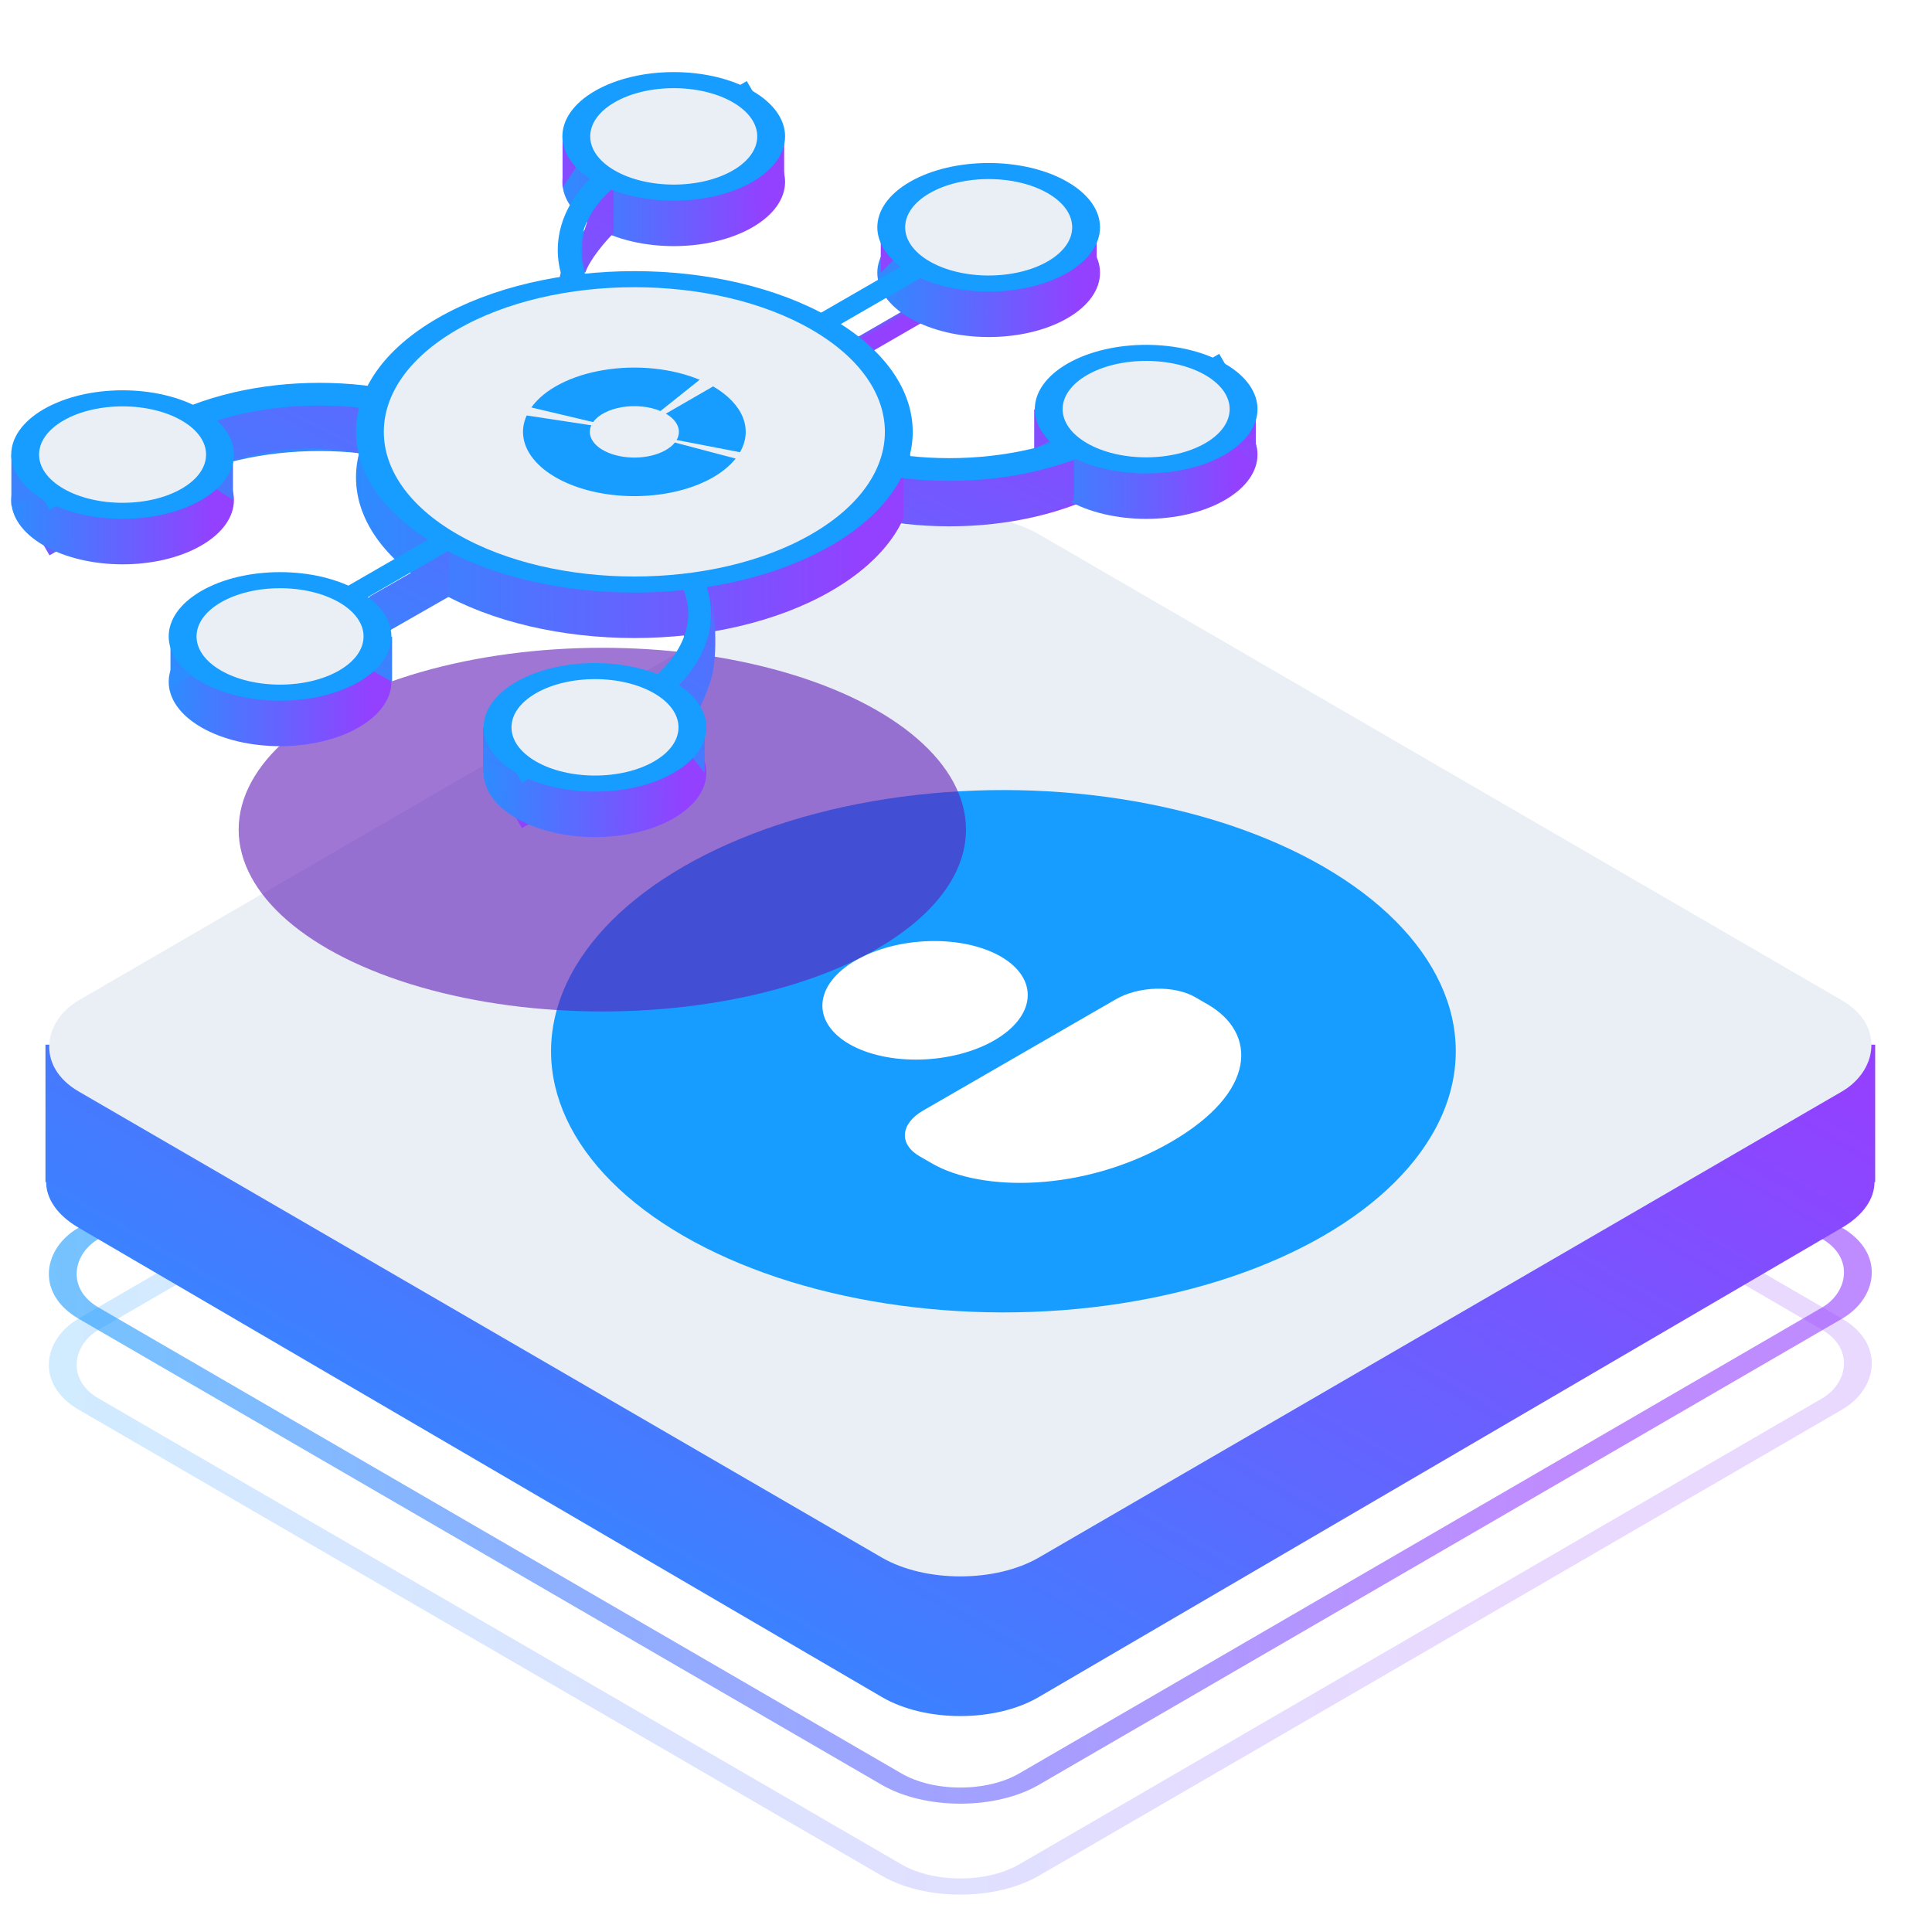 <?xml version="1.0" encoding="UTF-8"?>
<svg xmlns="http://www.w3.org/2000/svg" width="170" height="170" viewBox="0 0 170 170" fill="none">
  <g clip-path="url(#clip0_128_1351)">
    <rect opacity="0.2" y="1.003" width="95.672" height="95.672" rx="7" transform="matrix(0.865 0.502 -0.865 0.502 85.368 71.5)" stroke="url(#paint0_linear_128_1351)" stroke-width="2"></rect>
    <rect opacity="0.6" y="1.003" width="95.672" height="95.672" rx="7" transform="matrix(0.865 0.502 -0.865 0.502 85.368 63.5)" stroke="url(#paint1_linear_128_1351)" stroke-width="2"></rect>
    <path d="M77.611 58.667C81.416 56.444 87.584 56.444 91.389 58.667L162.087 99.975C165.891 102.198 165.891 105.802 162.087 108.025L91.389 149.333C87.584 151.556 81.416 151.556 77.611 149.333L6.913 108.025C3.109 105.802 3.109 102.198 6.913 99.975L77.611 58.667Z" fill="url(#paint2_linear_128_1351)"></path>
    <path d="M4 91.923H11.951V104.015H4V91.923Z" fill="url(#paint3_linear_128_1351)"></path>
    <path d="M157.049 91.923H165V104.015H157.049V91.923Z" fill="url(#paint4_linear_128_1351)"></path>
    <rect width="97.672" height="97.672" rx="8" transform="matrix(0.865 0.502 -0.865 0.502 84.5 43)" fill="#E9EFF5"></rect>
    <circle r="32.5" transform="matrix(0.866 -0.5 0.866 0.5 88.292 92.5)" fill="#169DFF"></circle>
    <path d="M98.199 87.92C99.163 87.363 100.439 87.031 101.745 86.997C103.051 86.964 104.28 87.231 105.162 87.74L106.27 88.38C110.64 90.903 110.628 96.104 103.014 100.5C95.4 104.896 86.391 104.903 82.022 102.38L80.913 101.74C80.031 101.231 79.568 100.521 79.627 99.767C79.685 99.013 80.26 98.277 81.225 97.72L98.199 87.92ZM75.301 84.5C77.07 83.479 79.408 82.871 81.802 82.809C84.196 82.747 86.449 83.236 88.066 84.17C89.683 85.104 90.531 86.404 90.424 87.787C90.317 89.169 89.263 90.519 87.495 91.54C85.726 92.561 83.388 93.169 80.994 93.231C78.6 93.293 76.347 92.804 74.73 91.87C73.113 90.936 72.264 89.635 72.372 88.253C72.479 86.871 73.532 85.521 75.301 84.5Z" fill="white"></path>
    <g opacity="0.6" filter="url(#filter0_f_128_1351)">
      <ellipse cx="53" cy="73" rx="32" ry="16" fill="#5F1AB7"></ellipse>
    </g>
    <path d="M66.211 12L55.819 18C48.166 22.418 48.166 29.582 55.819 34L69.675 42C77.328 46.418 89.735 46.418 97.388 42L107.78 36" stroke="url(#paint5_linear_128_1351)" stroke-width="2"></path>
    <path d="M3.857 48L14.25 42C21.902 37.582 34.31 37.582 41.962 42L55.819 50C63.472 54.418 63.472 61.582 55.819 66L45.427 72" stroke="url(#paint6_linear_128_1351)" stroke-width="2"></path>
    <line y1="-1" x2="66" y2="-1" transform="matrix(-0.866 0.5 -0.866 -0.5 82.665 25.5)" stroke="url(#paint7_linear_128_1351)" stroke-width="2"></line>
    <circle r="19" transform="matrix(0.866 0.5 -0.866 0.5 55.818 42)" fill="url(#paint8_linear_128_1351)" stroke="url(#paint9_linear_128_1351)" stroke-width="2"></circle>
    <path d="M61.563 37.417C60.362 36.916 58.979 36.578 57.519 36.429C56.059 36.28 54.56 36.325 53.134 36.56C51.708 36.794 50.393 37.212 49.288 37.783C48.183 38.353 47.316 39.061 46.754 39.853L52.192 41.141C52.417 40.824 52.764 40.541 53.206 40.313C53.648 40.085 54.174 39.918 54.745 39.824C55.315 39.73 55.915 39.712 56.499 39.772C57.083 39.831 57.636 39.966 58.116 40.167L61.563 37.417Z" fill="url(#paint10_linear_128_1351)"></path>
    <path d="M62.747 38C64.034 38.743 64.937 39.679 65.355 40.702C65.773 41.725 65.688 42.795 65.111 43.792L59.536 42.717C59.766 42.318 59.8 41.89 59.633 41.481C59.466 41.072 59.105 40.697 58.59 40.4L62.747 38Z" fill="url(#paint11_linear_128_1351)"></path>
    <path d="M64.731 44.35C63.711 45.639 61.891 46.66 59.63 47.211C57.37 47.762 54.833 47.804 52.522 47.327C50.211 46.85 48.294 45.89 47.15 44.637C46.006 43.383 45.718 41.928 46.344 40.558L52.029 41.423C51.778 41.971 51.893 42.553 52.351 43.055C52.809 43.556 53.575 43.94 54.5 44.131C55.424 44.322 56.439 44.305 57.343 44.084C58.247 43.864 58.975 43.456 59.383 42.94L64.731 44.35Z" fill="url(#paint12_linear_128_1351)"></path>
    <circle r="7" transform="matrix(0.866 0.5 -0.866 0.5 10.785 44)" fill="url(#paint13_linear_128_1351)" stroke="url(#paint14_linear_128_1351)" stroke-width="2"></circle>
    <circle r="7" transform="matrix(0.866 0.5 -0.866 0.5 59.283 16)" fill="url(#paint15_linear_128_1351)" stroke="url(#paint16_linear_128_1351)" stroke-width="2"></circle>
    <circle r="7" transform="matrix(0.866 0.5 -0.866 0.5 24.642 60)" fill="url(#paint17_linear_128_1351)" stroke="url(#paint18_linear_128_1351)" stroke-width="2"></circle>
    <circle r="7" transform="matrix(0.866 0.5 -0.866 0.5 86.995 24)" fill="url(#paint19_linear_128_1351)" stroke="url(#paint20_linear_128_1351)" stroke-width="2"></circle>
    <circle r="7" transform="matrix(0.866 0.5 -0.866 0.5 52.355 68)" fill="url(#paint21_linear_128_1351)" stroke="url(#paint22_linear_128_1351)" stroke-width="2"></circle>
    <circle r="7" transform="matrix(0.866 0.5 -0.866 0.5 100.852 40)" fill="url(#paint23_linear_128_1351)" stroke="url(#paint24_linear_128_1351)" stroke-width="2"></circle>
    <path d="M1 44.5V40L4.5 43L1 44.5Z" fill="url(#paint25_linear_128_1351)"></path>
    <path d="M17.5 42L20.113 39.823L18.5 37C20.167 36.167 25.2 34.7 32 35.5V40C30.333 39.5 25.7 38.9 20.5 40.5V44L17.5 42Z" fill="url(#paint26_linear_128_1351)"></path>
    <path d="M15 60.5V56L17.5 59L15 60.5Z" fill="url(#paint27_linear_128_1351)"></path>
    <path d="M34.5 60V56L31 58L34.5 60Z" fill="url(#paint28_linear_128_1351)"></path>
    <path d="M42.5 68V64L45.5 67.5L42.5 68Z" fill="url(#paint29_linear_128_1351)"></path>
    <path d="M62 68V64L60 65.5L62 68Z" fill="url(#paint30_linear_128_1351)"></path>
    <path d="M39.5 48.5V52.5L32.5 56.5V52.5L39.5 48.5Z" fill="url(#paint31_linear_128_1351)"></path>
    <path d="M62.5 51.5C63.3 55.9 60.833 59.333 59.5 60.5L60.5 64C60.833 63.667 61.7 62.4 62.5 60C63.3 57.6 62.833 53.333 62.5 51.5Z" fill="url(#paint32_linear_128_1351)"></path>
    <path d="M79.5 46V41.5C83.9 42.7 91.333 41.333 94.5 40.5V44C90.1 46.4 82.667 46.333 79.5 46Z" fill="url(#paint33_linear_128_1351)"></path>
    <path d="M110.5 41V36L108.5 39L110.5 41Z" fill="url(#paint34_linear_128_1351)"></path>
    <path d="M91 39.5V36L93 38.5L91 39.5Z" fill="url(#paint35_linear_128_1351)"></path>
    <path d="M77.5 24V20L79.5 22L77.5 24Z" fill="url(#paint36_linear_128_1351)"></path>
    <path d="M96.5 24V20L94.5 22L96.5 24Z" fill="url(#paint37_linear_128_1351)"></path>
    <path d="M69 16.5V12L67.5 13.5L69 16.5Z" fill="url(#paint38_linear_128_1351)"></path>
    <path d="M49.5 16.5V12L51.5 13.5L49.5 16.5Z" fill="url(#paint39_linear_128_1351)"></path>
    <path d="M54 20.5V16.5C50.8 18.9 51 22.5 51.5 24C51.9 22.8 53.333 21.167 54 20.5Z" fill="url(#paint40_linear_128_1351)"></path>
    <path d="M66.211 8L55.819 14C48.166 18.418 48.166 25.582 55.819 30L69.675 38C77.328 42.418 89.735 42.418 97.388 38L107.78 32" stroke="#169DFF" stroke-width="2"></path>
    <path d="M3.857 44L14.25 38C21.902 33.582 34.31 33.582 41.962 38L55.819 46C63.472 50.418 63.472 57.582 55.819 62L45.427 68" stroke="#169DFF" stroke-width="2"></path>
    <line y1="-1" x2="66" y2="-1" transform="matrix(-0.866 0.5 -0.866 -0.5 82.665 21.5)" stroke="#169DFF" stroke-width="2"></line>
    <circle r="19" transform="matrix(0.866 0.5 -0.866 0.5 55.818 38)" fill="#E9EFF5" stroke="#169DFF" stroke-width="2"></circle>
    <path d="M61.563 33.417C60.362 32.916 58.979 32.578 57.519 32.429C56.059 32.28 54.56 32.325 53.134 32.56C51.708 32.794 50.393 33.212 49.288 33.783C48.183 34.353 47.316 35.061 46.754 35.853L52.192 37.141C52.417 36.824 52.764 36.541 53.206 36.313C53.648 36.085 54.174 35.918 54.745 35.824C55.315 35.73 55.915 35.712 56.499 35.772C57.083 35.831 57.636 35.966 58.116 36.167L61.563 33.417Z" fill="#169DFF"></path>
    <path d="M62.747 34C64.034 34.743 64.937 35.679 65.355 36.702C65.773 37.725 65.688 38.795 65.111 39.792L59.536 38.717C59.766 38.318 59.8 37.89 59.633 37.481C59.466 37.072 59.105 36.697 58.59 36.4L62.747 34Z" fill="#169DFF"></path>
    <path d="M64.731 40.35C63.711 41.639 61.891 42.66 59.63 43.211C57.37 43.762 54.833 43.804 52.522 43.327C50.211 42.85 48.294 41.89 47.15 40.637C46.006 39.383 45.718 37.928 46.344 36.558L52.029 37.423C51.778 37.971 51.893 38.553 52.351 39.055C52.809 39.556 53.575 39.94 54.5 40.131C55.424 40.322 56.439 40.305 57.343 40.084C58.247 39.864 58.975 39.456 59.383 38.94L64.731 40.35Z" fill="#169DFF"></path>
    <circle r="7" transform="matrix(0.866 0.5 -0.866 0.5 10.785 40)" fill="#E9EFF5" stroke="#169DFF" stroke-width="2"></circle>
    <circle r="7" transform="matrix(0.866 0.5 -0.866 0.5 59.283 12)" fill="#E9EFF5" stroke="#169DFF" stroke-width="2"></circle>
    <circle r="7" transform="matrix(0.866 0.5 -0.866 0.5 24.642 56)" fill="#E9EFF5" stroke="#169DFF" stroke-width="2"></circle>
    <circle r="7" transform="matrix(0.866 0.5 -0.866 0.5 86.995 20)" fill="#E9EFF5" stroke="#169DFF" stroke-width="2"></circle>
    <circle r="7" transform="matrix(0.866 0.5 -0.866 0.5 52.355 64)" fill="#E9EFF5" stroke="#169DFF" stroke-width="2"></circle>
    <circle r="7" transform="matrix(0.866 0.5 -0.866 0.5 100.852 36)" fill="#E9EFF5" stroke="#169DFF" stroke-width="2"></circle>
  </g>
  <defs>
    <filter id="filter0_f_128_1351" x="-11" y="25" width="128" height="96" color-interpolation-filters="sRGB">
      <feFlood flood-opacity="0" result="BackgroundImageFix"></feFlood>
      <feBlend mode="normal" in="SourceGraphic" in2="BackgroundImageFix" result="shape"></feBlend>
      <feGaussianBlur stdDeviation="16" result="effect1_foregroundBlur_128_1351"></feGaussianBlur>
    </filter>
    <linearGradient id="paint0_linear_128_1351" x1="38.876" y1="136.389" x2="116.309" y2="58.637" gradientUnits="userSpaceOnUse">
      <stop stop-color="#169DFF"></stop>
      <stop offset="1" stop-color="#9440FF"></stop>
    </linearGradient>
    <linearGradient id="paint1_linear_128_1351" x1="38.876" y1="136.389" x2="116.309" y2="58.637" gradientUnits="userSpaceOnUse">
      <stop stop-color="#169DFF"></stop>
      <stop offset="1" stop-color="#9440FF"></stop>
    </linearGradient>
    <linearGradient id="paint2_linear_128_1351" x1="68.082" y1="188.261" x2="132.849" y2="76.875" gradientUnits="userSpaceOnUse">
      <stop stop-color="#169DFF"></stop>
      <stop offset="1" stop-color="#9440FF"></stop>
    </linearGradient>
    <linearGradient id="paint3_linear_128_1351" x1="68.082" y1="188.261" x2="132.849" y2="76.875" gradientUnits="userSpaceOnUse">
      <stop stop-color="#169DFF"></stop>
      <stop offset="1" stop-color="#9440FF"></stop>
    </linearGradient>
    <linearGradient id="paint4_linear_128_1351" x1="68.082" y1="188.261" x2="132.849" y2="76.875" gradientUnits="userSpaceOnUse">
      <stop stop-color="#169DFF"></stop>
      <stop offset="1" stop-color="#9440FF"></stop>
    </linearGradient>
    <linearGradient id="paint5_linear_128_1351" x1="48.896" y1="41.102" x2="89.068" y2="22.659" gradientUnits="userSpaceOnUse">
      <stop stop-color="#169DFF"></stop>
      <stop offset="1" stop-color="#9440FF"></stop>
    </linearGradient>
    <linearGradient id="paint6_linear_128_1351" x1="54.264" y1="38.003" x2="50.065" y2="65.443" gradientUnits="userSpaceOnUse">
      <stop stop-color="#169DFF"></stop>
      <stop offset="1" stop-color="#9440FF"></stop>
    </linearGradient>
    <linearGradient id="paint7_linear_128_1351" x1="26.27" y1="1.396" x2="26.294" y2="-0.189" gradientUnits="userSpaceOnUse">
      <stop stop-color="#169DFF"></stop>
      <stop offset="1" stop-color="#9440FF"></stop>
    </linearGradient>
    <linearGradient id="paint8_linear_128_1351" x1="15.921" y1="55.856" x2="47.633" y2="24.014" gradientUnits="userSpaceOnUse">
      <stop stop-color="#169DFF"></stop>
      <stop offset="1" stop-color="#9440FF"></stop>
    </linearGradient>
    <linearGradient id="paint9_linear_128_1351" x1="15.921" y1="55.856" x2="47.633" y2="24.014" gradientUnits="userSpaceOnUse">
      <stop stop-color="#169DFF"></stop>
      <stop offset="1" stop-color="#9440FF"></stop>
    </linearGradient>
    <linearGradient id="paint10_linear_128_1351" x1="41.984" y1="48.355" x2="64" y2="48.277" gradientUnits="userSpaceOnUse">
      <stop stop-color="#169DFF"></stop>
      <stop offset="1" stop-color="#9440FF"></stop>
    </linearGradient>
    <linearGradient id="paint11_linear_128_1351" x1="41.984" y1="48.355" x2="64" y2="48.277" gradientUnits="userSpaceOnUse">
      <stop stop-color="#169DFF"></stop>
      <stop offset="1" stop-color="#9440FF"></stop>
    </linearGradient>
    <linearGradient id="paint12_linear_128_1351" x1="41.984" y1="48.355" x2="64" y2="48.277" gradientUnits="userSpaceOnUse">
      <stop stop-color="#169DFF"></stop>
      <stop offset="1" stop-color="#9440FF"></stop>
    </linearGradient>
    <linearGradient id="paint13_linear_128_1351" x1="6.368" y1="22.342" x2="19.053" y2="9.606" gradientUnits="userSpaceOnUse">
      <stop stop-color="#169DFF"></stop>
      <stop offset="1" stop-color="#9440FF"></stop>
    </linearGradient>
    <linearGradient id="paint14_linear_128_1351" x1="6.368" y1="22.342" x2="19.053" y2="9.606" gradientUnits="userSpaceOnUse">
      <stop stop-color="#169DFF"></stop>
      <stop offset="1" stop-color="#9440FF"></stop>
    </linearGradient>
    <linearGradient id="paint15_linear_128_1351" x1="6.368" y1="22.342" x2="19.053" y2="9.606" gradientUnits="userSpaceOnUse">
      <stop stop-color="#169DFF"></stop>
      <stop offset="1" stop-color="#9440FF"></stop>
    </linearGradient>
    <linearGradient id="paint16_linear_128_1351" x1="6.368" y1="22.342" x2="19.053" y2="9.606" gradientUnits="userSpaceOnUse">
      <stop stop-color="#169DFF"></stop>
      <stop offset="1" stop-color="#9440FF"></stop>
    </linearGradient>
    <linearGradient id="paint17_linear_128_1351" x1="6.368" y1="22.342" x2="19.053" y2="9.606" gradientUnits="userSpaceOnUse">
      <stop stop-color="#169DFF"></stop>
      <stop offset="1" stop-color="#9440FF"></stop>
    </linearGradient>
    <linearGradient id="paint18_linear_128_1351" x1="6.368" y1="22.342" x2="19.053" y2="9.606" gradientUnits="userSpaceOnUse">
      <stop stop-color="#169DFF"></stop>
      <stop offset="1" stop-color="#9440FF"></stop>
    </linearGradient>
    <linearGradient id="paint19_linear_128_1351" x1="6.368" y1="22.342" x2="19.053" y2="9.606" gradientUnits="userSpaceOnUse">
      <stop stop-color="#169DFF"></stop>
      <stop offset="1" stop-color="#9440FF"></stop>
    </linearGradient>
    <linearGradient id="paint20_linear_128_1351" x1="6.368" y1="22.342" x2="19.053" y2="9.606" gradientUnits="userSpaceOnUse">
      <stop stop-color="#169DFF"></stop>
      <stop offset="1" stop-color="#9440FF"></stop>
    </linearGradient>
    <linearGradient id="paint21_linear_128_1351" x1="6.368" y1="22.342" x2="19.053" y2="9.606" gradientUnits="userSpaceOnUse">
      <stop stop-color="#169DFF"></stop>
      <stop offset="1" stop-color="#9440FF"></stop>
    </linearGradient>
    <linearGradient id="paint22_linear_128_1351" x1="6.368" y1="22.342" x2="19.053" y2="9.606" gradientUnits="userSpaceOnUse">
      <stop stop-color="#169DFF"></stop>
      <stop offset="1" stop-color="#9440FF"></stop>
    </linearGradient>
    <linearGradient id="paint23_linear_128_1351" x1="6.368" y1="22.342" x2="19.053" y2="9.606" gradientUnits="userSpaceOnUse">
      <stop stop-color="#169DFF"></stop>
      <stop offset="1" stop-color="#9440FF"></stop>
    </linearGradient>
    <linearGradient id="paint24_linear_128_1351" x1="6.368" y1="22.342" x2="19.053" y2="9.606" gradientUnits="userSpaceOnUse">
      <stop stop-color="#169DFF"></stop>
      <stop offset="1" stop-color="#9440FF"></stop>
    </linearGradient>
    <linearGradient id="paint25_linear_128_1351" x1="44.584" y1="90.198" x2="80.493" y2="19.694" gradientUnits="userSpaceOnUse">
      <stop stop-color="#169DFF"></stop>
      <stop offset="1" stop-color="#9440FF"></stop>
    </linearGradient>
    <linearGradient id="paint26_linear_128_1351" x1="44.584" y1="90.198" x2="80.493" y2="19.694" gradientUnits="userSpaceOnUse">
      <stop stop-color="#169DFF"></stop>
      <stop offset="1" stop-color="#9440FF"></stop>
    </linearGradient>
    <linearGradient id="paint27_linear_128_1351" x1="44.584" y1="90.198" x2="80.493" y2="19.694" gradientUnits="userSpaceOnUse">
      <stop stop-color="#169DFF"></stop>
      <stop offset="1" stop-color="#9440FF"></stop>
    </linearGradient>
    <linearGradient id="paint28_linear_128_1351" x1="44.584" y1="90.198" x2="80.493" y2="19.694" gradientUnits="userSpaceOnUse">
      <stop stop-color="#169DFF"></stop>
      <stop offset="1" stop-color="#9440FF"></stop>
    </linearGradient>
    <linearGradient id="paint29_linear_128_1351" x1="44.584" y1="90.198" x2="80.493" y2="19.694" gradientUnits="userSpaceOnUse">
      <stop stop-color="#169DFF"></stop>
      <stop offset="1" stop-color="#9440FF"></stop>
    </linearGradient>
    <linearGradient id="paint30_linear_128_1351" x1="44.584" y1="90.198" x2="80.493" y2="19.694" gradientUnits="userSpaceOnUse">
      <stop stop-color="#169DFF"></stop>
      <stop offset="1" stop-color="#9440FF"></stop>
    </linearGradient>
    <linearGradient id="paint31_linear_128_1351" x1="44.584" y1="90.198" x2="80.493" y2="19.694" gradientUnits="userSpaceOnUse">
      <stop stop-color="#169DFF"></stop>
      <stop offset="1" stop-color="#9440FF"></stop>
    </linearGradient>
    <linearGradient id="paint32_linear_128_1351" x1="44.584" y1="90.198" x2="80.493" y2="19.694" gradientUnits="userSpaceOnUse">
      <stop stop-color="#169DFF"></stop>
      <stop offset="1" stop-color="#9440FF"></stop>
    </linearGradient>
    <linearGradient id="paint33_linear_128_1351" x1="44.584" y1="90.198" x2="80.493" y2="19.694" gradientUnits="userSpaceOnUse">
      <stop stop-color="#169DFF"></stop>
      <stop offset="1" stop-color="#9440FF"></stop>
    </linearGradient>
    <linearGradient id="paint34_linear_128_1351" x1="44.584" y1="90.198" x2="80.493" y2="19.694" gradientUnits="userSpaceOnUse">
      <stop stop-color="#169DFF"></stop>
      <stop offset="1" stop-color="#9440FF"></stop>
    </linearGradient>
    <linearGradient id="paint35_linear_128_1351" x1="44.584" y1="90.198" x2="80.493" y2="19.694" gradientUnits="userSpaceOnUse">
      <stop stop-color="#169DFF"></stop>
      <stop offset="1" stop-color="#9440FF"></stop>
    </linearGradient>
    <linearGradient id="paint36_linear_128_1351" x1="44.584" y1="90.198" x2="80.493" y2="19.694" gradientUnits="userSpaceOnUse">
      <stop stop-color="#169DFF"></stop>
      <stop offset="1" stop-color="#9440FF"></stop>
    </linearGradient>
    <linearGradient id="paint37_linear_128_1351" x1="44.584" y1="90.198" x2="80.493" y2="19.694" gradientUnits="userSpaceOnUse">
      <stop stop-color="#169DFF"></stop>
      <stop offset="1" stop-color="#9440FF"></stop>
    </linearGradient>
    <linearGradient id="paint38_linear_128_1351" x1="44.584" y1="90.198" x2="80.493" y2="19.694" gradientUnits="userSpaceOnUse">
      <stop stop-color="#169DFF"></stop>
      <stop offset="1" stop-color="#9440FF"></stop>
    </linearGradient>
    <linearGradient id="paint39_linear_128_1351" x1="44.584" y1="90.198" x2="80.493" y2="19.694" gradientUnits="userSpaceOnUse">
      <stop stop-color="#169DFF"></stop>
      <stop offset="1" stop-color="#9440FF"></stop>
    </linearGradient>
    <linearGradient id="paint40_linear_128_1351" x1="44.584" y1="90.198" x2="80.493" y2="19.694" gradientUnits="userSpaceOnUse">
      <stop stop-color="#169DFF"></stop>
      <stop offset="1" stop-color="#9440FF"></stop>
    </linearGradient>
    <clipPath id="clip0_128_1351">
      <rect width="170" height="170" fill="white"></rect>
    </clipPath>
  </defs>
</svg>
